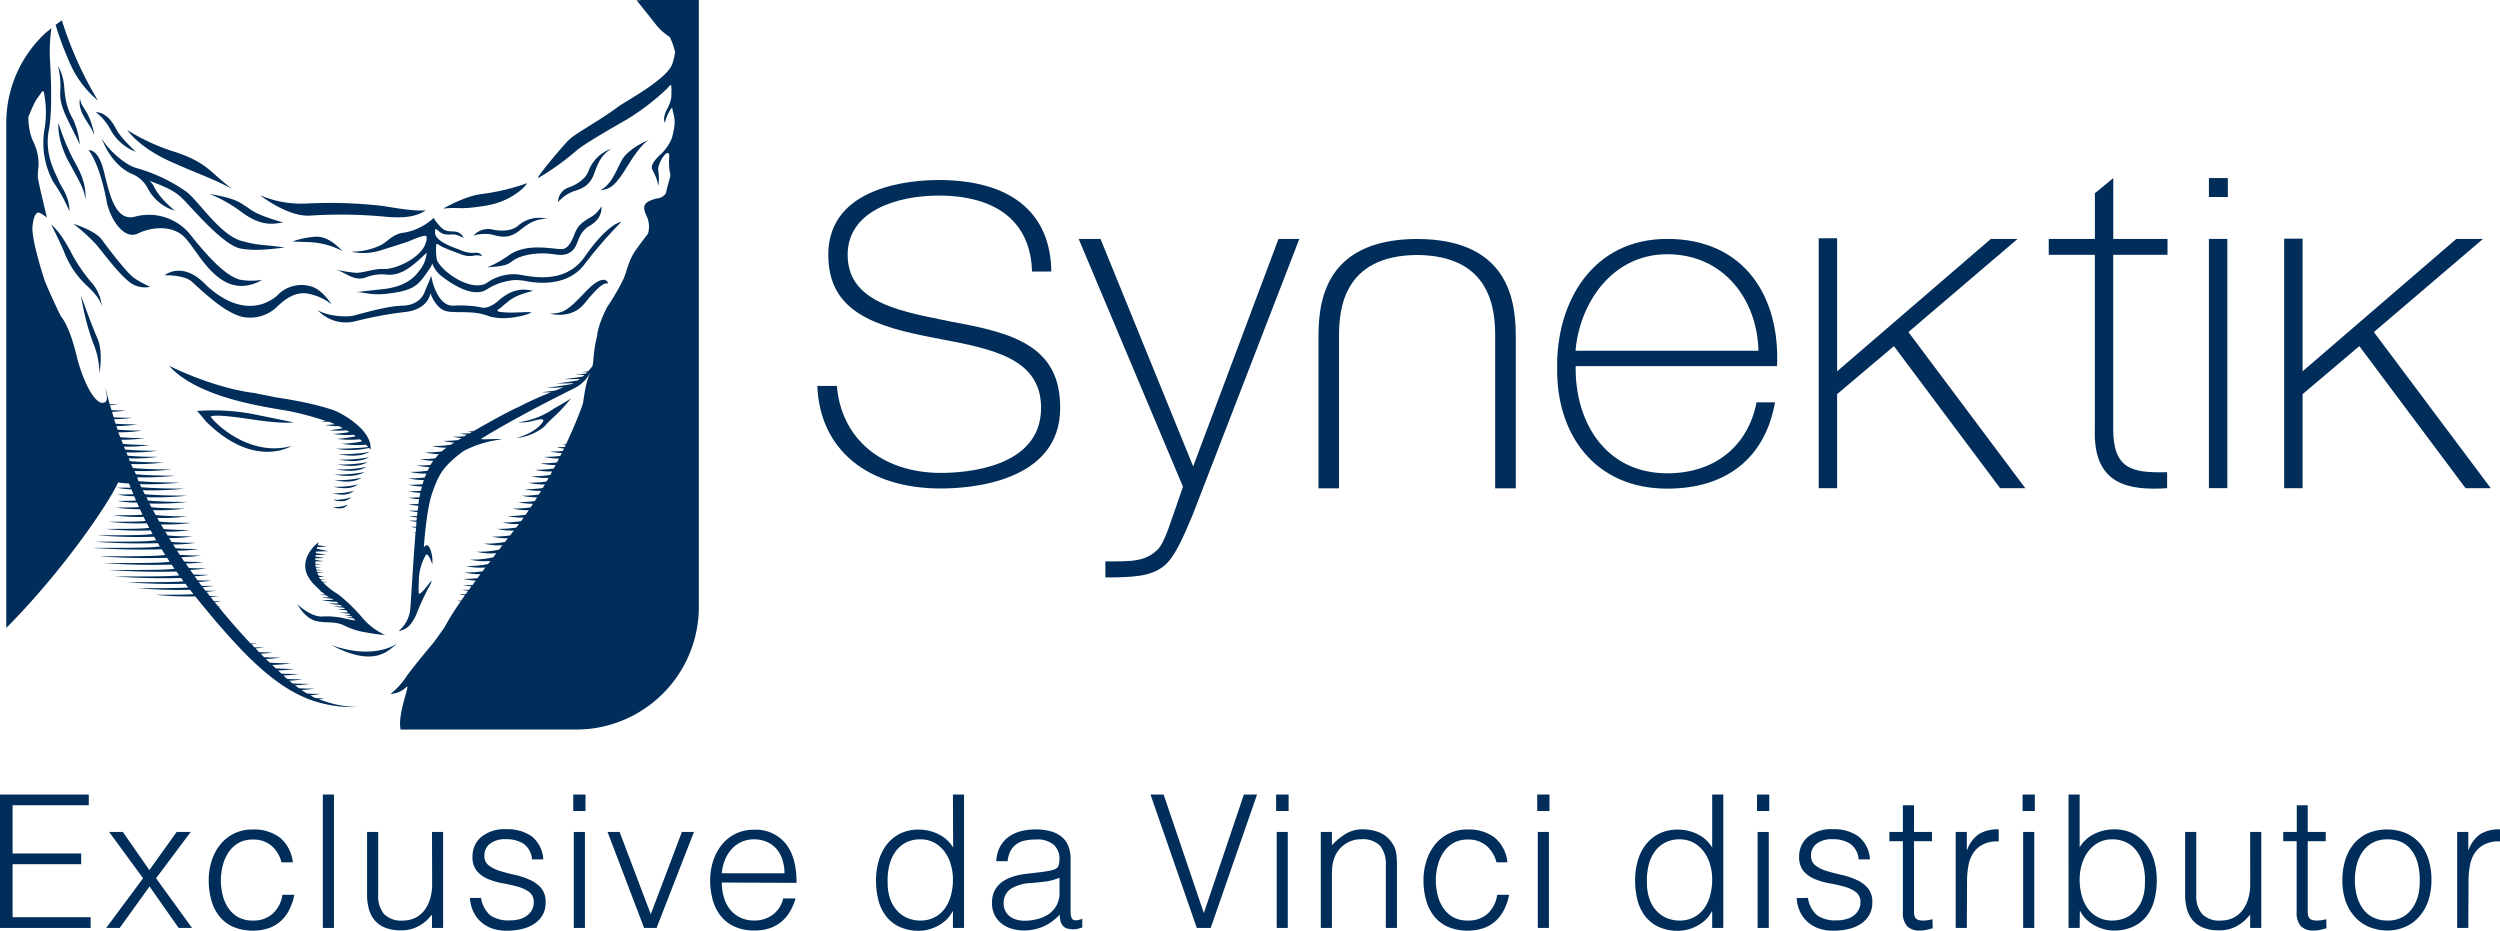 <svg xmlns="http://www.w3.org/2000/svg" viewBox="0 0 510.24 189.92"><defs><style>.cls-1{fill:#002d59;}</style></defs><g id="Vrstva_2" data-name="Vrstva 2"><g id="Warstwa_1" data-name="Warstwa 1"><path class="cls-1" d="M130.65,0l.1.05h-.84c1.52,1.86,3.52,4.4,4.2,5.27a12.88,12.88,0,0,0,2.59,2.24,13.45,13.45,0,0,1,1.08,3.06,11.13,11.13,0,0,1-.55,2.37c-1,3.14-9.42,7.59-11,8.75-4.52,3.35-8.79,5.41-10.32,7-2.05,2.18-6.93,8.1-6,7.56a53.88,53.88,0,0,0,7.72-5.54c1.62-1.44,8.33-5.24,10.33-6.4a48.82,48.82,0,0,0,8.21-6.29c.5-.6.75-.93.84-.54a19.25,19.25,0,0,1,0,2.2c0,.06,0,.12,0,.19a7.72,7.72,0,0,1-.87,2.36c-.37.71-.88,2-.43,2.77a8,8,0,0,1,1.05-2.56s.39-.75.48-.32a6.42,6.42,0,0,0,.12.69c.35,1.38.61,2.14-.22,5.29a9.19,9.19,0,0,1-2.53,3.56c-2.37,2.33-1.46,2.74-1.08,3.69a8.9,8.9,0,0,1,.83,2.54,9.45,9.45,0,0,0,0-3c-.29-1.69,2.16-5.09,2.24-3.12a13.89,13.89,0,0,0,.22,4c0-.08,0-.35.06-.73a5.28,5.28,0,0,1-.06.73c-.11.69-.41,1.41-.58,2.31v-.15c-.14.56-.13.73-.38,1.54a2.44,2.44,0,0,1-1.92,1c-2.08.62-3.07,1.16-2.07,3.36a5.18,5.18,0,0,1,.39,3.8c-.94,1.22-2.07,2.72-2.72,3.69-1.24,1.87-1.52,3.68-2.23,5.43a43.9,43.9,0,0,1-3.28,5.69,20.44,20.44,0,0,0-2.24,6.11s0-.13.18-.45c-.17.62-.32,1.25-.45,2-.57,3.16-.27,3.58-.7,4.82a.67.67,0,0,0,0-.12s-.32.4-.81.94c-.46.06-.91.12-1.42.17.43,0,.84,0,1.25,0l-.29.29c-.68.1-1.42.19-2.24.29.69,0,1.32,0,1.95,0l-.36.33c-1.06.17-2.3.35-3.81.52,1.17,0,2.24,0,3.26-.07l-.45.33c-1.18.2-2.61.42-4.41.62,1.28,0,2.44,0,3.55-.09-.14.06-.28.15-.42.21h0c-1.28.24-2.9.49-5,.73a33.88,33.88,0,0,0,3.4-.08l-1.63.65c-.86.13-1.83.25-2.93.38.7,0,1.36,0,2,0a66.83,66.83,0,0,0-6.64,3c-1.33.56-5.45,2.75-9.2,4.94l-1.21,0,.88.16-.45.27c-.57,0-1.22.06-2,.06a13.1,13.1,0,0,0,1.44.24l-.51.3c-.66.06-1.43.09-2.35.09a15.41,15.41,0,0,0,1.75.28l-.67.41a25.41,25.41,0,0,1-3.11.16,13.84,13.84,0,0,0,2.32.34l-.67.44a23.45,23.45,0,0,1-3.91.27,14,14,0,0,0,3,.35,12.51,12.51,0,0,0-1,.76,25,25,0,0,1-3.43.19,13.42,13.42,0,0,0,2.87.35l-.75.87a27.52,27.52,0,0,1-3.12.16,13.29,13.29,0,0,0,2.73.34c-.19.26-.39.54-.58.85A28.58,28.58,0,0,1,85,95a14.9,14.9,0,0,0,2.67.34c-.14.23-.26.48-.39.74a24.55,24.55,0,0,1-3.63.23,13.29,13.29,0,0,0,3.36.35c-.1.25-.21.51-.31.79a27.69,27.69,0,0,1-3.33.18,14,14,0,0,0,3.14.35c-.09.27-.18.55-.26.84-.76.07-1.69.13-2.88.13a13.47,13.47,0,0,0,2.74.34c-.07.28-.14.58-.21.87-.7.07-1.52.11-2.53.11a13.89,13.89,0,0,0,2.43.32c-.07.29-.13.6-.19.91-.63,0-1.36.08-2.24.08a12.8,12.8,0,0,0,2.17.3c-.06.3-.1.63-.16,1-.58,0-1.24,0-2,.06a16.92,16.92,0,0,0,2,.29c0,.31-.09.64-.14,1-.53,0-1.13,0-1.82,0a13.76,13.76,0,0,0,1.78.27c0,.28-.07.55-.1.85l-1.68,0c.58.13,1.13.2,1.65.27q0,.3-.06.63c-.48,0-1,0-1.59,0,.54.12,1.06.2,1.56.26a1.36,1.36,0,0,0,0,.2c0,.26,0,.52-.07.79l-1.19,0c.41.09.79.16,1.17.21,0,.33,0,.66-.08,1h-.6l.59.11c-.53,6.59-.94,14.37-1.08,15.61a6.63,6.63,0,0,1-2.35,4.35,3.78,3.78,0,0,0,2.59-1.6,12.06,12.06,0,0,0,.93-1.58,55.39,55.39,0,0,1,2.47-5.45c.85-1.42.68-1.68.68-1.68s-2.63,3.72-2.6,2.43v-.4c0-.55,0-1.21.05-2a10.38,10.38,0,0,1,1.43-5.23c.44-.57,1.17,1.48,1.31,1.87a6.54,6.54,0,0,0-.56-3.37c-.43-.77-.92-.5-1.17,0,0,0,.48-7.66,1.73-11.21s2.11-4.93,4.48-7c.48-.43.92-.77,1.89-1.5a21.5,21.5,0,0,1,7.91-2.38c-1.46-.22-4.81.17-4.24-.16l0,0c7-4.35,17.09-9.37,18.85-10.23a7.22,7.22,0,0,0,3.27-3.12l0,.09c-.91,1.89-1.22,5.1-1.45,6.26-1.07,2.91-2.23,5.63-3.41,8.13h-.83l.76.15-.22.45c-.49,0-1,0-1.63.05.52.11,1,.19,1.49.25l-.24.49c-.72.07-1.57.11-2.62.11a13.73,13.73,0,0,0,2.41.31c-.09.2-.19.4-.29.59a25.61,25.61,0,0,1-3.36.19,13,13,0,0,0,3.08.35l-.39.78a26.36,26.36,0,0,1-3.41.19,13.36,13.36,0,0,0,3.12.35c-.12.24-.25.47-.37.7a23.35,23.35,0,0,1-3.89.27,13.52,13.52,0,0,0,3.56.34l-.38.71a23.73,23.73,0,0,1-3.93.27,13.29,13.29,0,0,0,3.58.34l-.42.73a23.69,23.69,0,0,1-3.74.25,13.14,13.14,0,0,0,3.4.35l-.44.73a23.21,23.21,0,0,1-3.67.24,13,13,0,0,0,3.33.34c-.16.26-.31.52-.47.76a23.68,23.68,0,0,1-3.53.22,13.88,13.88,0,0,0,3.19.34c-.16.26-.33.54-.49.78a27.76,27.76,0,0,1-3.4.2,13.81,13.81,0,0,0,3.05.34l-.48.74a25,25,0,0,1-3.68.23,13.23,13.23,0,0,0,3.29.34c-.22.33-.44.65-.64.93a23.3,23.3,0,0,1-3.7.25,13.22,13.22,0,0,0,3.3.33l-.52.73a24.18,24.18,0,0,1-3.81.26,13.33,13.33,0,0,0,3.37.33c-.29.4-.47.62-.47.62l-.07.09a23.73,23.73,0,0,1-3.93.27,12.6,12.6,0,0,0,3.44.34l-.77,1a25.21,25.21,0,0,1-3.73.24,13.47,13.47,0,0,0,3.27.34l-.58.75a21.89,21.89,0,0,1-4.3.34,12.82,12.82,0,0,0,3.78.33l-.69.89a19.32,19.32,0,0,1-4.66.43,12.66,12.66,0,0,0,4.1.3l-.63.84a18.82,18.82,0,0,1-4.77.46,13,13,0,0,0,4.2.29l-.47.62a19.87,19.87,0,0,1-4.57.41,13.18,13.18,0,0,0,4,.3l-.57.78a25,25,0,0,1-3.71.24,14,14,0,0,0,3.27.35l-.61.82a25.3,25.3,0,0,1-2.91.14,13.88,13.88,0,0,0,2.57.34l-.67.93c-.56,0-1.18,0-1.9,0a12.18,12.18,0,0,0,1.67.26l-.49.69c-.43,0-.9,0-1.42,0a12.55,12.55,0,0,0,1.25.21l-.49.7c-.41,0-.84,0-1.32,0a10.4,10.4,0,0,0,1.15.21l-.75,1.1h-.88c.28.07.52.1.78.14A58,58,0,0,0,90.74,128c-.69,1-1.43,2-2.13,3l0,0S84.4,136,83,138a15,15,0,0,1-3.3,3.62A4.88,4.88,0,0,0,83,140.16c.75-.48-1.94,5.63-1.23,8.74h35.86a25.05,25.05,0,0,0,25-25V0Zm-11.9,82.85c0-.1,0-.18.07-.27,0,.06,0,.14,0,.17A.65.65,0,0,1,118.75,82.85Z"/><path class="cls-1" d="M65.66,125.83c-2.45,0-4.95-2.5-4.95-2.5s1.58,3.09,4.11,3.48c2,.4,3.53-.09,5.55.91a14.86,14.86,0,0,0,4.64,1.4,26.39,26.39,0,0,0,3.6.47A13,13,0,0,1,74,126.13a34.3,34.3,0,0,0-4.94-4.8,15.81,15.81,0,0,1-3.15-2.47l.91,0-1.07-.16-.27-.35,1,0-1.15-.16-.25-.42,1.17,0L65,117.46c-.08-.17-.16-.34-.23-.53l1.29,0-1.38-.2c0-.11-.06-.21-.09-.32l1.14,0-1.21-.18c0-.13,0-.26-.08-.4l1.16,0-1.19-.18-.06-.42,1.25,0-1.25-.18c0-.15,0-.31,0-.46l1.72-.06-1.72-.25c0-.11,0-.23,0-.33l1.92-.08-1.88-.27c0-.1,0-.19,0-.29l2.24-.08-2.16-.32c0-.11,0-.23.08-.34l2.46-.08L64.65,112c0-.11.08-.23.11-.35l2-.07-1.93-.32c.07-.2.12-.4.2-.62,0,0-5.42,4-1,8.57.63.66,1.14,1.14,1.58,1.52H65.1l.63.1.62.5h-1c.43.08.83.14,1.22.18.22.16.42.29.61.41l-1.52,0c.71.13,1.36.2,2,.26l.42.25c-.7,0-1.49.06-2.41.06a18.33,18.33,0,0,0,3,.33c.14.1.29.22.44.35-.62,0-1.31,0-2.1,0a19.92,19.92,0,0,0,2.5.3c.1.08.21.19.32.29-.53,0-1.11,0-1.76,0a18.57,18.57,0,0,0,2.08.27c.08.08.18.17.26.26-.47,0-1,0-1.55,0a14.26,14.26,0,0,0,1.84.26L71,125c-.48,0-1,0-1.58,0a16.74,16.74,0,0,0,1.85.26l.26.28-1.22,0a14,14,0,0,0,1.46.25l.17.19-1.2,0a11.53,11.53,0,0,0,1.43.24c.13.15.25.27.38.43-.5-.09-1.15-.18-2-.38A16.2,16.2,0,0,0,65.66,125.83Z"/><path class="cls-1" d="M67.61,131.66c8.9,4.68,11.59,1.12,13.45-.29C80.07,132,75.63,134.51,67.61,131.66Z"/><path class="cls-1" d="M51.42,85.6c6.62,1,8.5.59,8.5.59l-8.53-1.73a44.81,44.81,0,0,0-11.23-.58l.08.05c.29.21,1.14,1.32,1.85,2.14C52,95.86,59.56,91,59.56,91,50.69,93.52,43.23,85.74,43,85,43.63,84.79,44.79,84.61,51.42,85.6Z"/><path class="cls-1" d="M105.38,89.4A10.75,10.75,0,0,0,111.17,87a14.35,14.35,0,0,1,1.67-1.72,31.7,31.7,0,0,0,3.72-4c-.47.4-3.44,2.07-3.44,2.07a16.81,16.81,0,0,1-7.42,2.85,10,10,0,0,0,2.87-.24,14,14,0,0,1,1.8-.39c.45,0,.61.16.5.39C109.42,88.41,105.38,89.4,105.38,89.4Z"/><path class="cls-1" d="M37.74,48.49c2.49,2.62,5.82,9.9,11.59,9.87a8,8,0,0,0,4.14-1.25,13.25,13.25,0,0,1-4.36,0c-3.66-.79-8.46-7-10.62-9.65a10.9,10.9,0,0,0-10.93-3.25c-4.31,1.16-5.36-5.47-6.47-9.64-1.17-4.36-3-3.9-3-3.9s2.2,2.47,3.7,10.51c.59,3.18,3.36,7.91,6.36,6.48C30.89,46.3,35.25,45.87,37.74,48.49Z"/><path class="cls-1" d="M39.11,57.45c2.18,1.93,7.58,7.33,11.5,7.36a7.85,7.85,0,0,0,6.09-2.35c1.28-1.2,3.65-3.25,6.65-2.42a11.26,11.26,0,0,1,4.31,2.05s-1.89-3-4.12-3.61a6.74,6.74,0,0,0-7,1.88c-3.43,2.89-8.65,3.25-14.47-2.17-4.82-5.11-8.48-2-8.48-2S37.53,56.05,39.11,57.45Z"/><path class="cls-1" d="M27.2,58.07a5.11,5.11,0,0,0,3.47.47,20.93,20.93,0,0,1-3.18-1.72c-1.64-1.08-5.76-6.62-6.78-8S16.5,46.14,15,45.7a38,38,0,0,1,4.8,4.38C21.37,52,25,56.93,27.2,58.07Z"/><path class="cls-1" d="M49.08,50.72c3.57.66,7.32-.08,9.05-.17-3.91-.68-4.85-.3-8.54-1.3-4.49-1-8.93-8.1-11.51-10.09A33.33,33.33,0,0,0,28,34.34c-2.41-.57-6.07-3.89-7.24-6.13,0,0,1.74,5.48,6.4,7.39l.16.07a6.28,6.28,0,0,1,2.83,2.76A9.15,9.15,0,0,0,35.7,43c-3.54-2.9-4.31-5-4.31-5a4.19,4.19,0,0,0-.89-1.1c2.85,1.08,4.94,1.9,6.53,3.42C39.19,42.41,45.5,50.05,49.08,50.72Z"/><path class="cls-1" d="M19.88,69.05c-1.25-2.83-3.34-8.72-3.34-8.72A51,51,0,0,0,19,70a15.85,15.85,0,0,1,1.28,6.19S21.13,71.87,19.88,69.05Z"/><path class="cls-1" d="M69.91,51.24c-1.49-1.5-3.2-2.94-5.35-2.94a17.53,17.53,0,0,0-4.92,1s.38,0,3.8.13A16.37,16.37,0,0,1,69.91,51.24Z"/><path class="cls-1" d="M49.16,43.17c4.26,3.24,6.81,2.49,8.64,2.24C51.71,43.65,51.35,42.84,50,42s-2-1.5-7.17-2.41A30.3,30.3,0,0,1,49.16,43.17Z"/><path class="cls-1" d="M20,20.53A75.31,75.31,0,0,1,12.63,4.16c-.44.29-.86.61-1.28.92a66.68,66.68,0,0,0,2.9,7.77A20.6,20.6,0,0,0,20,20.53Z"/><path class="cls-1" d="M99,42c5.55-.87,8.36-4.1,8.6-4.62a44.28,44.28,0,0,1-9.16,2.2c-3.49.37-8,3-8,3C94,42.18,93.41,42.9,99,42Z"/><path class="cls-1" d="M17.47,40.81c.08-3.07-.72-5.1-2.36-8a44.84,44.84,0,0,1-3.19-7.73s-.38,3.41,2.17,8.05S17.15,38.67,17.47,40.81Z"/><path class="cls-1" d="M63.28,44a97.36,97.36,0,0,1,15.46.24c5.23.48,7-.6,8.2-1.31-2,.2-5.33-.32-8.9-.91a96.25,96.25,0,0,0-15.57-.48,21.35,21.35,0,0,1-9.41-1.7S58.76,44.32,63.28,44Z"/><path class="cls-1" d="M35.12,33.12c6.81,3,8.13,3.25,12.21,5.4-4.48-3.33-4.9-5.27-11.55-7.49A41.75,41.75,0,0,1,26,26.56S28.31,30.13,35.12,33.12Z"/><path class="cls-1" d="M13.3,19.58c-.3-1.79,0-3.51-1.47-6.12a16.55,16.55,0,0,1,.48,5c-.2,2.46.74,4.44,2,7s1.94,3.82,2,4.18a16.5,16.5,0,0,0-1.38-5.25A12.71,12.71,0,0,1,13.3,19.58Z"/><path class="cls-1" d="M19.05,27.15c.53,1.31-.35-2.61-1.38-4.24s-1.1-1.61-1.34-2.74c0,0-.5,1.49.88,3.79S18.52,25.83,19.05,27.15Z"/><path class="cls-1" d="M22.49,26.35A10.05,10.05,0,0,0,27.73,31c-3.22-3.08-3.66-4-4.27-5.12s-1.89-2.92-3.91-3A10.77,10.77,0,0,1,22.49,26.35Z"/><path class="cls-1" d="M119.35,59.7c-3.57,3.82-4.46,4.23-7.12,4.32,0,0,4.4,1.25,7.06-2.08s4-4.36,4.82-4.07C124,57.23,122.93,55.88,119.35,59.7Z"/><path class="cls-1" d="M105.65,46.14s-1.49,1.45-5.1.71a4,4,0,0,0-3.9,1.22,8.35,8.35,0,0,1,3.69-.21c1.58.42,3.41,1,5.6-.74s3.45-2.45,5.74-2.45A6.51,6.51,0,0,0,105.65,46.14Z"/><path class="cls-1" d="M120.1,34.92s-.49,2-3.95,3.32a3.13,3.13,0,0,0-2.25,3,8.18,8.18,0,0,1,3-2.14c1.56-.5,3.41-1,4.35-3.62s1.6-3.92,3.54-5.13A7.71,7.71,0,0,0,120.1,34.92Z"/><path class="cls-1" d="M77.53,50.12a13.74,13.74,0,0,1-5.9,1.24A11.68,11.68,0,0,0,78,51c1.24-.38,4.28-1.36,5.08-1.62s4-1.85,4-1c.12,3.82-6.26,6.65-8.73,6.52-1.9-.1-3.75.69-5.6.79A28,28,0,0,1,68.52,55c2,.59,3.63,2.42,6,1.67a9.15,9.15,0,0,1,4.16-.65c3.28.48,5.81-2,8.41-4.45a6.72,6.72,0,0,1-1.69,3.89C84.32,57,82.16,58.56,78.26,59c-3.72.4-5.64.64-5.64.64,1.5-.08,2.8.6,5.71.37,6.35-.62,7-1.79,9.16-4.89a5.87,5.87,0,0,0,.77-1.38.69.69,0,0,0,0,.13A5.61,5.61,0,0,0,90,56.26c1.24,1,6.16,4.7,9.22,2.89a12.3,12.3,0,0,1,6-2,13.82,13.82,0,0,1,2.06.2c.09,0,7.94,2,12-3.38a89.34,89.34,0,0,1,7.54-8.69s-2.66.19-7.49,7.13c-4.42,6.35-12.45,3.57-14,3.57a9.4,9.4,0,0,0-6,1.78c-2.72,1.71-8.2-1.44-10-4.35a2.42,2.42,0,0,1-.22-.71,12.36,12.36,0,0,1-.1-2.37h0a2.48,2.48,0,0,0,0-.27s0,0,0,0c.08-.59.62,0,1.25.31s2.21.94,4,1.58a4.4,4.4,0,0,0,2.36.24,3.82,3.82,0,0,1,1.79.08c-.12-.25-.49-.84-1.74-.66a6.26,6.26,0,0,1-2.88-.65c-.82-.31-5-1.65-5-3.45,0-.75,0-1,.67-.43,1.18,1.16,2.37.67,3.41.79a7.46,7.46,0,0,1,1.78.7A2.22,2.22,0,0,0,93.1,47.3c-1-.16-1.87.09-2.83-.66a8.91,8.91,0,0,1-1.76-2.16h0l0,0a11.89,11.89,0,0,1-6,3C80.14,47.67,79,49.49,77.53,50.12Z"/><path class="cls-1" d="M128.25,33.61c2.6-4.29,4.08-5,4.25-5.09-.19.07-4.37,1.76-5.68,4.32s-2.11,4.85-4.31,6C124.52,38.57,125.47,38.18,128.25,33.61Z"/><path class="cls-1" d="M18.72,57.71a33.31,33.31,0,0,1-4.36-6.48c-2-3.74-3.42-5-3.92-5.42,0,0,1.8,3.54,2.67,5.66a18.31,18.31,0,0,0,4.8,7c2.86,2.74,2.67,3.71,2.86,4A8.44,8.44,0,0,0,18.72,57.71Z"/><path class="cls-1" d="M104,52a22.57,22.57,0,0,1-4.49,2.55c4.3-.25,4.23-.76,5.48-1.54s4.25-1.72,8.39-1.07c3.91.61,4.28-2.28,4.8-3.32A5.24,5.24,0,0,1,120,46.29c2.14-1.13,2.88-2.65,2.74-4.16-1.32,2.06-2.1,2-3.59,3.1a5.1,5.1,0,0,0-1.93,2.69c-.08.18-.16.35-.23.53-.51,1.1-1.17,2.34-2.24,2.38C112.94,50.92,107.72,49.49,104,52Z"/><path class="cls-1" d="M101.8,63.1h0c.38-.25.69-.57,1.21-1,1.18-.86,1.61-1.68,5.79-2.74-2.11-.5-4.33-.42-7.06,2-1.92,1.69-3.22,1.44-3.22,1.44h-.09A9.93,9.93,0,0,0,97,62.53a25.5,25.5,0,0,0-4.52-.15c-3.41.12-4.49-6-4.47-6.13-.35,1.11-.83,2-1.33,3.32s-1.8,2.74-4.55,2.82-6.1,1-9.88,2c-1.44.39-5.56.17-7.47-1.16a7.83,7.83,0,0,0,7.69,2.35,76.5,76.5,0,0,1,10.29-1.91c2.79-.32,4.73-1.78,5.09-3.85.2.7,1.26,3.13,3.14,3.66s5.37-.21,8.47.94c3.68,1.36,9-.38,9-.69-1.87-.12-3.8.25-6.29-.06C101,63.55,101.8,63.1,101.8,63.1Z"/><path class="cls-1" d="M65.44,86a14.9,14.9,0,0,0,1.68.08c.44.17.85.34,1.21.5-.58.07-1.24.13-2,.17a18.41,18.41,0,0,0,2.86.23l.78.4c-.74.16-1.64.31-2.76.44a19.11,19.11,0,0,0,3.55,0c.2.11.39.23.57.35a23.61,23.61,0,0,1-3.42.39,19.94,19.94,0,0,0,4.3.18l.41.29a24.31,24.31,0,0,1-3.88.54,20.63,20.63,0,0,0,4.7.09c.17.14.34.27.49.41a21.49,21.49,0,0,1-4.25.49,19.2,19.2,0,0,0,5,.2q.28.27.48.48a54.64,54.64,0,0,1-6.59.33,16.5,16.5,0,0,0,6.77-.15l.3.35C76,87.39,68.78,84,68.78,84s-3.35-1.54-12.58-2.92c-2.33-.48-4.42-.89-4.42-.89s-7.08-.62-17.28-5.53c6.44,7.12,21.75,8.6,25.27,9.4a60.23,60.23,0,0,1,6.74,1.87Z"/><path class="cls-1" d="M68.58,95.8c2.13.38,4.47.54,6.2-.49A29,29,0,0,1,68.58,95.8Z"/><path class="cls-1" d="M68.83,94.8c2.13.38,4.47.54,6.2-.49A29,29,0,0,1,68.83,94.8Z"/><path class="cls-1" d="M69.12,93.8c2.12.38,4.46.54,6.2-.49A29.12,29.12,0,0,1,69.12,93.8Z"/><path class="cls-1" d="M74.8,92.34a36.67,36.67,0,0,1-5.8.37c2.21.38,4.64.53,6.44-.5Z"/><path class="cls-1" d="M68.18,96.84c2.13.38,4.47.54,6.21-.49A29.87,29.87,0,0,1,68.18,96.84Z"/><path class="cls-1" d="M68.18,98c1.93.38,4,.54,5.6-.49A23.74,23.74,0,0,1,68.18,98Z"/><path class="cls-1" d="M68.07,99.35c1.72.38,3.6.54,5-.48A19.19,19.19,0,0,1,68.07,99.35Z"/><path class="cls-1" d="M67.88,100.67c1.49.38,3.12.54,4.33-.49A14.44,14.44,0,0,1,67.88,100.67Z"/><path class="cls-1" d="M67.88,102c1.3.38,2.73.54,3.78-.49A10.78,10.78,0,0,1,67.88,102Z"/><path class="cls-1" d="M71,103a7.54,7.54,0,0,1-3.1.49C69,103.87,70.12,104,71,103Z"/><path class="cls-1" d="M66.23,142.53c-.65,0-1.22,0-1.72-.06s-.78-.37-1.15-.57a15.36,15.36,0,0,0,2-.28c-1.06,0-1.94,0-2.69-.09q-.59-.34-1.11-.69a25.61,25.61,0,0,0,2.58-.3c-1.23,0-2.25,0-3.14-.08-.27-.2-.54-.39-.79-.59a30.68,30.68,0,0,0,3.11-.3c-1.43,0-2.61,0-3.62-.09l-.66-.56c.87,0,1.78-.14,2.75-.28-1.22,0-2.26,0-3.16-.07l-.43-.38c-.12-.1-.23-.22-.35-.33a28.69,28.69,0,0,0,3.14-.31c-1.41,0-2.57,0-3.56-.08l-.67-.63a31.6,31.6,0,0,0,3.43-.31c-1.55,0-2.82-.05-3.89-.12l-.75-.7a31.41,31.41,0,0,0,3.89-.33c-1.81,0-3.24-.06-4.39-.14l-.78-.73a30.19,30.19,0,0,0,3.09-.31c-1.36,0-2.5,0-3.47-.08-.24-.23-.45-.46-.68-.69.81-.05,1.65-.14,2.55-.27-1.09,0-2,0-2.87-.06-.25-.25-.49-.5-.73-.76.57-.05,1.17-.12,1.79-.21l-2,0c-.2-.21-.41-.41-.6-.62l1.19-.18-1.39,0q-3.51-3.72-6.61-7.57l.65-.08h-.73l-.64-.78c.45,0,.89-.09,1.37-.17H43.66l-.68-.9c.55,0,1.1-.11,1.69-.19-.67,0-1.28,0-1.86,0l-.65-.85c.65-.06,1.32-.13,2-.23-.82,0-1.55,0-2.23,0l-.56-.73c.73-.06,1.48-.13,2.29-.26-.94,0-1.77,0-2.51,0-.2-.27-.41-.53-.61-.81.82,0,1.68-.14,2.59-.27-1.07,0-2,0-2.82-.06-.2-.27-.38-.54-.58-.82a26.51,26.51,0,0,0,2.91-.29c-1.21,0-2.26,0-3.16-.07l-.66-.94a28.66,28.66,0,0,0,3.28-.31c-1.39,0-2.56,0-3.56-.09-.2-.29-.42-.59-.62-.89a29.26,29.26,0,0,0,3.66-.32c-1.58,0-2.88,0-4-.11-.2-.29-.38-.59-.57-.88a29.88,29.88,0,0,0,4-.33c-1.77,0-3.18-.06-4.33-.14l-.54-.85a28.55,28.55,0,0,0,4.42-.34c-2,0-3.55-.07-4.75-.17-.17-.25-.34-.5-.49-.75a31,31,0,0,0,4.6-.34c-2.1,0-3.7-.08-4.93-.18l-.47-.79a30.5,30.5,0,0,0,4.76-.34c-2.19,0-3.83-.08-5.08-.2-.16-.25-.31-.51-.46-.77a29.13,29.13,0,0,0,5-.33c-2.33,0-4.06-.09-5.34-.22-.18-.31-.38-.62-.56-.93a38.1,38.1,0,0,0,6.21-.32c-3,0-5.06-.12-6.54-.26l-.4-.74a35.8,35.8,0,0,0,6.1-.32,63.56,63.56,0,0,1-6.43-.27c-.19-.33-.37-.66-.55-1a40.53,40.53,0,0,0,6.58-.33c-3.14,0-5.35-.12-6.91-.26-.13-.26-.28-.52-.41-.77a52.66,52.66,0,0,0,7.72-.31c-3.69,0-6.25-.13-8-.29-.11-.23-.22-.45-.34-.68a60.35,60.35,0,0,0,8.37-.32c-4,0-6.76-.12-8.68-.28l-.42-.83a63.73,63.73,0,0,0,8.6-.32c-4.11,0-6.95-.13-8.9-.29-.11-.21-.21-.42-.31-.63a58.36,58.36,0,0,0,8.12-.32c-3.87,0-6.55-.13-8.41-.29L28,97.41a56.14,56.14,0,0,0,7.75-.32c-3.68,0-6.24-.13-8-.29-.11-.22-.22-.45-.32-.67A54.13,54.13,0,0,0,35,95.81c-3.6,0-6.12-.13-7.88-.29-.13-.27-.25-.54-.37-.82a40.33,40.33,0,0,0,6.66-.32c-3.15,0-5.36-.12-6.91-.27-.08-.19-.15-.37-.24-.56a34.36,34.36,0,0,0,6-.32A60.45,60.45,0,0,1,26.06,93l-.28-.66A39.89,39.89,0,0,0,32.13,92c-3,0-5.06-.11-6.59-.25-.08-.21-.16-.39-.24-.6a28.73,28.73,0,0,0,5.3-.33c-2.45,0-4.22-.1-5.51-.23-.11-.29-.22-.56-.32-.84a30.5,30.5,0,0,0,4.76-.33c-2.13,0-3.72-.08-5-.19-.12-.33-.27-.68-.38-1A28.81,28.81,0,0,0,29,87.88c-2.14,0-3.75-.08-5-.19-.09-.25-.17-.49-.25-.73a29.33,29.33,0,0,0,4.29-.34c-1.85,0-3.29-.06-4.45-.14-.1-.31-.22-.61-.31-.91A29.15,29.15,0,0,0,27,85.26c-1.52,0-2.76,0-3.8-.1-.12-.38-.22-.73-.34-1.1a28.73,28.73,0,0,0,2.9-.29c-1.14,0-2.13,0-3-.07-.11-.35-.21-.7-.31-1,.54,0,1.07-.1,1.65-.19l-1.71,0c-.33-1.19-.63-2.34-.87-3.41,0,0,.08.62.27,1.72a.09.09,0,0,0,0,0c.27,1.74-1.2,1.46-1.51,1.23-2.62-1.64-4.47-8.71-4.47-8.71-1-4.27-2.09-7.19-3.44-8.88-.86-1.78-2.16-4.53-3.21-7.08a.1.1,0,0,0,0,0c-.06-.17-2.92-8.78-2.5-11.39.25-2.37,1-2.58,1-2.58.5-.16,1.2.52,1.95,1l-.06-.11s0,0,0,0c-1-4.25-1.71-7.11-1.84-8.21,0-.86.09-1.63.15-2.15C8,30.6,6.64,28.9,6.36,27.81a13.06,13.06,0,0,1-.57-3.9,30.06,30.06,0,0,1,1.5-3.38c.42-.62.93-1.3,1.25-1.78.14-.14.36-.3.46.3a20.69,20.69,0,0,1,.08,7.34,16.67,16.67,0,0,0,1.81,10.77,32.41,32.41,0,0,1,3.3,6c-.09-3.33-1.6-4.74-2.32-6.47S9,31.33,10,26.39c.74-3.74.34-11.91.25-13.29a35.47,35.47,0,0,1,.24-7.38c-.28.24-.54.49-.81.73V6.38A25,25,0,0,0,1.28,25V127.1l0,0v1.06c11.72-11.8,21-25.6,22.83-29.71a11.83,11.83,0,0,0,2.22.22l.33.86c-.56,0-1.38,0-2.73,0a14,14,0,0,0,2.88.34l.42,1c-.64,0-1.6.06-3.3.06a17,17,0,0,0,3.46.35c.12.29.25.58.38.87-.68.06-1.73.08-3.75.08a19.4,19.4,0,0,0,3.93.34l.42.92c-.82.07-2.1.09-4.74.09a28.32,28.32,0,0,0,4.93.34c.18.37.35.74.53,1.12-.95.1-2.41.12-6.06.12a39.28,39.28,0,0,0,6.29.34c.13.27.26.55.4.82-1.12.13-2.66.17-7.46.17a52.48,52.48,0,0,0,7.71.31l.48.92c-1.35.19-2.8.23-9,.23a67.27,67.27,0,0,0,9.29.3c.14.25.26.49.4.73-1.78.23-3.2.27-11.24.27a99.42,99.42,0,0,0,11.56.3c.13.24.27.47.41.71-2.07.26-3.42.3-12.63.3a125.48,125.48,0,0,0,13,.3c.13.22.26.44.4.66-2.25.26-3.76.3-13.78.3,5.34.36,9.9.41,14.14.3.24.38.48.77.73,1.15-2.15.23-3.86.27-13.57.27,5.25.36,9.75.42,13.94.31.18.27.35.54.54.81-2.12.23-3.89.27-13.53.27,5.24.36,9.74.41,13.92.31l.58.85c-2,.21-4,.25-13.33.25,5.16.35,9.6.41,13.73.31l.56.79c-2,.18-4.09.22-13.13.22,5.08.35,9.45.41,13.52.31.16.23.33.45.5.67-1.71.16-3.85.19-11.47.19a117.89,117.89,0,0,0,11.85.32c.19.25.38.49.57.75-1.55.12-3.76.15-10.29.15a100.72,100.72,0,0,0,10.67.33l.69.88s0,0,0,0c-1.23.1-3.12.12-7.76.13a65.37,65.37,0,0,0,8.13.33c3.38,4.19,6.38,7.7,9.15,10.58a1.25,1.25,0,0,0,.09.12h0c5.18,5.38,9.56,8.64,14.13,10.35a.27.27,0,0,0,.12.05,25.26,25.26,0,0,0,9.55,1.47,21.78,21.78,0,0,1-7.8-1.6C65.49,142.69,65.85,142.62,66.23,142.53ZM12.65,65.11Z"/><path class="cls-1" d="M194.33,65.69l-2-.41C182.85,63.35,173,61.35,173,52c0-8.92,10-12.08,18.57-12.08,12,0,18.79,5.5,19.06,15.5h3.94c-.15-12.05-8.31-18.68-23-18.68-5.29,0-22.52,1.11-22.52,15.26,0,11.8,9.72,14.65,21.48,16.93l1.66.32c10.43,2,20.29,3.94,20.29,14,0,12.32-15.63,13.27-20.42,13.27-12.08,0-20.38-7-21.25-17.75h-4c.51,12.93,10.14,20.93,25.21,20.93,5.72,0,24.36-1.18,24.36-16.45C216.43,70.67,206.85,67.94,194.33,65.69Z"/><path class="cls-1" d="M243.52,95.19,224.61,48.76h-4.46l21.29,50.58c-2.38,6.73-3.64,11.3-5.13,12.78-2.57,2.57-5.36,2.46-10.71,2.46v3.27c5.74,0,9.21-.21,11.88-2.27,2.17-1.69,3.86-5.54,5.94-10.5l21.77-56.32h-4.25Z"/><path class="cls-1" d="M340.27,48.76c-15.34,0-22.66,13-22.46,26.34-.2,13.46,7.62,24.63,22.46,24.63,12.08,0,20-6.25,22-17.62h-3.76c-1.77,9-8.6,14.49-18.21,14.49-12.57,0-18.9-10.41-18.71-21.88h41.09C363.34,60.8,356.21,48.76,340.27,48.76ZM321.56,71.59c.8-9.66,7.43-19.7,18.71-19.7,11.69,0,18.42,9.47,18.62,19.7Z"/><polygon class="cls-1" points="411.78 48.76 406.33 48.76 374.95 75.78 374.95 48.63 371.19 48.63 371.19 99.64 374.95 99.64 374.95 80.44 386.54 70.64 408.22 99.64 413.36 99.64 389.5 67.77 411.78 48.76"/><path class="cls-1" d="M289.23,48.77c-19.92.06-20.14,14.36-20.14,20.58V99.66h4.2v-31c0-5.22.67-16.5,15.94-16.62,15.26.12,15.93,11.4,15.93,16.62v31h4.21V69.35C309.37,63.13,309.14,48.83,289.23,48.77Z"/><path class="cls-1" d="M431.31,36.34l-3.75,3.1v9.32h-9.42V52h9.41V87.57c-.4,11.47,7,12.56,14.75,12.07V96.37c-7.13.19-11-.59-11-8.8V52h11.08V48.76H431.31Z"/><rect class="cls-1" x="450.83" y="48.76" width="3.76" height="50.87"/><polygon class="cls-1" points="484.5 67.77 506.77 48.76 501.33 48.76 469.95 75.78 469.95 48.71 466.19 48.71 466.19 99.64 469.95 99.64 469.95 80.44 481.53 70.64 503.21 99.64 508.36 99.64 484.5 67.77"/><rect class="cls-1" x="450.83" y="36.34" width="3.86" height="3.87"/><path class="cls-1" d="M0,189.39V162.16H18.12v2.19H2.57v9.84h14v2.19h-14V187.2H18.5v2.19Z"/><path class="cls-1" d="M30.52,180.92l-6.09,8.47H21.67l7.53-10.14-6.92-9.45h2.8l5.4,7.79,5.57-7.79h2.87l-7.07,9.45,7.34,10.14H36.46Z"/><path class="cls-1" d="M57.45,176a6.53,6.53,0,0,0-2.08-3.42,5.64,5.64,0,0,0-3.74-1.23,5.88,5.88,0,0,0-3,.72,6.12,6.12,0,0,0-2,1.91,8.53,8.53,0,0,0-1.17,2.68,11.89,11.89,0,0,0-.38,3,12.75,12.75,0,0,0,.36,3,8.11,8.11,0,0,0,1.15,2.65,6,6,0,0,0,2,1.87,6.09,6.09,0,0,0,3,.7,5.79,5.79,0,0,0,4.06-1.4,6.5,6.5,0,0,0,2-3.86h2.42a11.25,11.25,0,0,1-1,3,7.91,7.91,0,0,1-1.7,2.31,7.36,7.36,0,0,1-2.48,1.49,10.57,10.57,0,0,1-7.34-.27,7.56,7.56,0,0,1-2.8-2.17,9.12,9.12,0,0,1-1.62-3.27,14.69,14.69,0,0,1-.53-4.05,13,13,0,0,1,.58-3.91,10.32,10.32,0,0,1,1.72-3.31,8.23,8.23,0,0,1,6.7-3.14,8.69,8.69,0,0,1,5.5,1.63A7.52,7.52,0,0,1,59.76,176Z"/><path class="cls-1" d="M65.89,189.39V162.16h2.27v27.23Z"/><path class="cls-1" d="M88.17,169.8h2.27v19.59H88.17v-2.72c-.31.35-.65.72-1,1.09a7.15,7.15,0,0,1-1.3,1,7.6,7.6,0,0,1-1.72.8,7.45,7.45,0,0,1-2.27.32,8.54,8.54,0,0,1-3.29-.55,5.4,5.4,0,0,1-2.14-1.53,6.14,6.14,0,0,1-1.17-2.29,10.69,10.69,0,0,1-.36-2.85V169.8h2.27v12.86a5.7,5.7,0,0,0,1.17,3.87,4.87,4.87,0,0,0,3.86,1.35,5.75,5.75,0,0,0,2.52-.55,5.44,5.44,0,0,0,1.87-1.53,7.5,7.5,0,0,0,1.17-2.35,10.1,10.1,0,0,0,.42-3Z"/><path class="cls-1" d="M98.19,183.26a5.78,5.78,0,0,0,1.91,3.58,6.5,6.5,0,0,0,4,1,6.66,6.66,0,0,0,2.16-.31,4.32,4.32,0,0,0,1.49-.81,3.47,3.47,0,0,0,.89-1.15,3.21,3.21,0,0,0,.3-1.36,2.53,2.53,0,0,0-.92-2.14,7.1,7.1,0,0,0-2.33-1.1c-.93-.26-1.94-.49-3-.68a14.71,14.71,0,0,1-3-.85,6.1,6.1,0,0,1-2.33-1.63,4.36,4.36,0,0,1-.92-3,5.09,5.09,0,0,1,1.79-4,7.49,7.49,0,0,1,5.09-1.57,8.63,8.63,0,0,1,5.16,1.42,6.41,6.41,0,0,1,2.4,4.74h-2.3a4.28,4.28,0,0,0-1.72-3.19,6.42,6.42,0,0,0-3.58-.93,5.08,5.08,0,0,0-3.29.93,3,3,0,0,0-1.13,2.44,2.37,2.37,0,0,0,.92,2,7.33,7.33,0,0,0,2.33,1.13q1.39.43,3,.78a14.83,14.83,0,0,1,3,1,6.55,6.55,0,0,1,2.33,1.68,4.36,4.36,0,0,1,.92,3,5,5,0,0,1-.6,2.48,5.38,5.38,0,0,1-1.67,1.79,7.66,7.66,0,0,1-2.51,1.08,13.34,13.34,0,0,1-3.2.36,8.65,8.65,0,0,1-3.08-.51A6.67,6.67,0,0,1,98,188a6.41,6.41,0,0,1-1.47-2.12,7.24,7.24,0,0,1-.61-2.61Z"/><path class="cls-1" d="M117,165.52v-3.36h2.5v3.36Zm.11,23.87V169.8h2.27v19.59Z"/><path class="cls-1" d="M124,169.8h2.46l6.36,16.79,6.35-16.79h2.46L134,189.39h-2.54Z"/><path class="cls-1" d="M147.32,180.12a10.53,10.53,0,0,0,.42,3,6.94,6.94,0,0,0,1.23,2.46,5.91,5.91,0,0,0,2.06,1.66,6.28,6.28,0,0,0,2.87.63,6.2,6.2,0,0,0,3.82-1.18,5.63,5.63,0,0,0,2.12-3.32h2.54a12.77,12.77,0,0,1-1.1,2.59,8.16,8.16,0,0,1-1.7,2.08,7.46,7.46,0,0,1-2.42,1.38,9.81,9.81,0,0,1-3.26.49,9.45,9.45,0,0,1-4-.8,7.48,7.48,0,0,1-2.8-2.17,9,9,0,0,1-1.63-3.25,14.87,14.87,0,0,1-.53-4,13,13,0,0,1,.62-4,10.43,10.43,0,0,1,1.78-3.31,8.31,8.31,0,0,1,2.82-2.23,8.53,8.53,0,0,1,3.78-.81,7.83,7.83,0,0,1,6.36,2.78q2.3,2.77,2.27,8.07Zm12.79-1.89a9.13,9.13,0,0,0-.4-2.7,6.53,6.53,0,0,0-1.17-2.2,5.65,5.65,0,0,0-1.95-1.47,6.22,6.22,0,0,0-2.69-.55,5.89,5.89,0,0,0-2.66.57,6.13,6.13,0,0,0-2,1.51,7.72,7.72,0,0,0-1.31,2.19,10.59,10.59,0,0,0-.64,2.65Z"/><path class="cls-1" d="M194.49,162.16h2.27v27.23h-2.27V186h-.08a6.36,6.36,0,0,1-1.26,1.72,7.89,7.89,0,0,1-1.71,1.23,8.61,8.61,0,0,1-1.91.75,7.24,7.24,0,0,1-1.93.27,9.33,9.33,0,0,1-4-.8,7.47,7.47,0,0,1-2.75-2.17,9,9,0,0,1-1.57-3.27,16.4,16.4,0,0,1-.49-4.05,14.62,14.62,0,0,1,.53-3.93,9.82,9.82,0,0,1,1.61-3.31,8,8,0,0,1,2.72-2.27,8.31,8.31,0,0,1,3.88-.85,9,9,0,0,1,4,.93,7,7,0,0,1,3,2.74Zm0,17.36a10.59,10.59,0,0,0-.46-3.16,8.09,8.09,0,0,0-1.3-2.61,6.6,6.6,0,0,0-2.08-1.78,5.8,5.8,0,0,0-2.78-.66,6.3,6.3,0,0,0-3.07.7,6,6,0,0,0-2.11,1.91,8.17,8.17,0,0,0-1.21,2.82,12.47,12.47,0,0,0-.31,3.46,9.64,9.64,0,0,0,.51,3.27,7,7,0,0,0,1.42,2.4,6,6,0,0,0,2.12,1.5,6.77,6.77,0,0,0,2.65.51,6.12,6.12,0,0,0,2.84-.65,6,6,0,0,0,2.08-1.75,8.24,8.24,0,0,0,1.26-2.65A12.09,12.09,0,0,0,194.49,179.52Z"/><path class="cls-1" d="M212.41,178c.43-.05.94-.13,1.54-.23a5.92,5.92,0,0,0,1.45-.41,1.22,1.22,0,0,0,.7-.89,5.54,5.54,0,0,0,.14-1.16,3.87,3.87,0,0,0-1.12-2.85,5.17,5.17,0,0,0-3.76-1.12,10.35,10.35,0,0,0-2.16.21,4.68,4.68,0,0,0-1.72.72,3.9,3.9,0,0,0-1.21,1.36,5.69,5.69,0,0,0-.62,2.14h-2.31a7,7,0,0,1,.79-3,6.12,6.12,0,0,1,1.76-2,7.42,7.42,0,0,1,2.5-1.13,12.15,12.15,0,0,1,3-.36,11.77,11.77,0,0,1,2.78.32,6.29,6.29,0,0,1,2.27,1,4.76,4.76,0,0,1,1.52,1.87,6.85,6.85,0,0,1,.54,2.88V186c0,.89.16,1.45.48,1.69s1,.18,1.91-.17v1.77l-.78.23a3.52,3.52,0,0,1-1,.15,4.9,4.9,0,0,1-1-.11,1.75,1.75,0,0,1-.91-.36,2.26,2.26,0,0,1-.55-.68,2.69,2.69,0,0,1-.28-.87,6.43,6.43,0,0,1-.08-1,9.88,9.88,0,0,1-3.29,2.42,9.72,9.72,0,0,1-4,.83,8.82,8.82,0,0,1-2.47-.34,5.94,5.94,0,0,1-2.1-1.06,5.13,5.13,0,0,1-1.44-1.76,5.44,5.44,0,0,1-.53-2.48q0-5,6.85-5.9Zm3.83,1.13a11,11,0,0,1-2.92.8c-1,.12-2,.22-2.95.3a8.39,8.39,0,0,0-4.06,1.17,3.37,3.37,0,0,0-1.46,3,3.18,3.18,0,0,0,1.31,2.67,4,4,0,0,0,1.36.64,5.94,5.94,0,0,0,1.57.21,10.56,10.56,0,0,0,2.64-.34,7.37,7.37,0,0,0,2.29-1,5.29,5.29,0,0,0,1.61-1.78,5.17,5.17,0,0,0,.61-2.55Z"/><path class="cls-1" d="M234.81,162.16h2.68l8.21,24.2,8.17-24.2h2.69l-9.46,27.23h-2.84Z"/><path class="cls-1" d="M260.45,165.52v-3.36H263v3.36Zm.12,23.87V169.8h2.26v19.59Z"/><path class="cls-1" d="M271.84,189.39h-2.27V169.8h2.27v2.72a13.91,13.91,0,0,1,2.81-2.34,6.45,6.45,0,0,1,3.5-.91,9.1,9.1,0,0,1,3.37.62,5.78,5.78,0,0,1,2.61,2.18,4.86,4.86,0,0,1,.85,2.17,19.49,19.49,0,0,1,.13,2.33v12.82h-2.27V176.61a5.87,5.87,0,0,0-1.17-4,5,5,0,0,0-3.9-1.32,5.56,5.56,0,0,0-1.92.32,6.06,6.06,0,0,0-1.57.85,5.68,5.68,0,0,0-1.19,1.21,5.55,5.55,0,0,0-.76,1.44,7.11,7.11,0,0,0-.42,1.82c-.05.58-.07,1.21-.07,1.89Z"/><path class="cls-1" d="M305.42,176a6.53,6.53,0,0,0-2.08-3.42,5.64,5.64,0,0,0-3.74-1.23,5.88,5.88,0,0,0-3,.72,6.12,6.12,0,0,0-2,1.91,8.53,8.53,0,0,0-1.17,2.68,11.89,11.89,0,0,0-.38,3,12.75,12.75,0,0,0,.36,3,8.11,8.11,0,0,0,1.15,2.65,6,6,0,0,0,2,1.87,6.06,6.06,0,0,0,3,.7,5.79,5.79,0,0,0,4.06-1.4,6.5,6.5,0,0,0,1.95-3.86H308a11.25,11.25,0,0,1-1,3,7.91,7.91,0,0,1-1.7,2.31,7.36,7.36,0,0,1-2.48,1.49,10.57,10.57,0,0,1-7.34-.27,7.56,7.56,0,0,1-2.8-2.17,9.12,9.12,0,0,1-1.62-3.27,14.69,14.69,0,0,1-.53-4.05,13,13,0,0,1,.58-3.91,10.32,10.32,0,0,1,1.72-3.31,8.23,8.23,0,0,1,6.7-3.14,8.69,8.69,0,0,1,5.5,1.63,7.52,7.52,0,0,1,2.63,5.06Z"/><path class="cls-1" d="M313.74,165.52v-3.36h2.5v3.36Zm.12,23.87V169.8h2.27v19.59Z"/><path class="cls-1" d="M349.45,162.16h2.27v27.23h-2.27V186h-.08a6.16,6.16,0,0,1-1.26,1.72,7.89,7.89,0,0,1-1.71,1.23,8.43,8.43,0,0,1-1.91.75,7.17,7.17,0,0,1-1.92.27,9.34,9.34,0,0,1-4.05-.8,7.35,7.35,0,0,1-2.74-2.17,8.73,8.73,0,0,1-1.57-3.27,15.94,15.94,0,0,1-.49-4.05,14.61,14.61,0,0,1,.52-3.93,9.82,9.82,0,0,1,1.61-3.31,8,8,0,0,1,2.72-2.27,8.31,8.31,0,0,1,3.88-.85,9,9,0,0,1,4,.93,6.94,6.94,0,0,1,3,2.74Zm0,17.36a10.92,10.92,0,0,0-.45-3.16,8.31,8.31,0,0,0-1.31-2.61,6.6,6.6,0,0,0-2.08-1.78,5.8,5.8,0,0,0-2.78-.66,6.23,6.23,0,0,0-3.06.7,6,6,0,0,0-2.12,1.91,8.17,8.17,0,0,0-1.21,2.82,12.87,12.87,0,0,0-.3,3.46,9.64,9.64,0,0,0,.51,3.27,6.93,6.93,0,0,0,1.41,2.4,6,6,0,0,0,2.12,1.5,6.77,6.77,0,0,0,2.65.51,6.12,6.12,0,0,0,2.84-.65,6,6,0,0,0,2.08-1.75,8,8,0,0,0,1.26-2.65A12.09,12.09,0,0,0,349.45,179.52Z"/><path class="cls-1" d="M358.6,165.52v-3.36h2.5v3.36Zm.12,23.87V169.8H361v19.59Z"/><path class="cls-1" d="M369,183.26a5.78,5.78,0,0,0,1.91,3.58,6.5,6.5,0,0,0,3.95,1,6.61,6.61,0,0,0,2.16-.31,4.23,4.23,0,0,0,1.49-.81,3.47,3.47,0,0,0,.89-1.15,3.22,3.22,0,0,0,.31-1.36,2.51,2.51,0,0,0-.93-2.14,7,7,0,0,0-2.33-1.1c-.93-.26-1.94-.49-3-.68a14.63,14.63,0,0,1-3-.85,6.1,6.1,0,0,1-2.33-1.63,4.41,4.41,0,0,1-.92-3,5.12,5.12,0,0,1,1.79-4,7.49,7.49,0,0,1,5.09-1.57,8.63,8.63,0,0,1,5.16,1.42,6.45,6.45,0,0,1,2.41,4.74h-2.31a4.25,4.25,0,0,0-1.72-3.19,6.42,6.42,0,0,0-3.58-.93,5.1,5.1,0,0,0-3.29.93,3,3,0,0,0-1.13,2.44,2.4,2.4,0,0,0,.92,2,7.33,7.33,0,0,0,2.33,1.13q1.39.43,3,.78a14.83,14.83,0,0,1,3,1,6.47,6.47,0,0,1,2.33,1.68,4.31,4.31,0,0,1,.93,3,5,5,0,0,1-.61,2.48,5.35,5.35,0,0,1-1.66,1.79,7.81,7.81,0,0,1-2.52,1.08,13.31,13.31,0,0,1-3.19.36,8.67,8.67,0,0,1-3.09-.51,6.67,6.67,0,0,1-2.29-1.42,6.41,6.41,0,0,1-1.47-2.12,7.45,7.45,0,0,1-.61-2.61Z"/><path class="cls-1" d="M394.46,189.46l-1.1.27a5.48,5.48,0,0,1-1.51.19,3.59,3.59,0,0,1-2.59-.85,4.16,4.16,0,0,1-.89-3V171.69h-2.76V169.8h2.76v-5.45h2.27v5.45h3.67v1.89h-3.67v13.43c0,.48,0,.89,0,1.24a2.05,2.05,0,0,0,.22.87,1.17,1.17,0,0,0,.59.5,3.28,3.28,0,0,0,1.12.15,5.82,5.82,0,0,0,.92-.08,9,9,0,0,0,.93-.19Z"/><path class="cls-1" d="M401.42,189.39h-2.27V169.8h2.27v3.67h.07a6.53,6.53,0,0,1,2.44-3.27,7.44,7.44,0,0,1,4-.93v2.46a6.55,6.55,0,0,0-3.18.6,5.26,5.26,0,0,0-2,1.74,7,7,0,0,0-1,2.59,16.69,16.69,0,0,0-.28,3.12Z"/><path class="cls-1" d="M412.8,165.52v-3.36h2.5v3.36Zm.12,23.87V169.8h2.27v19.59Z"/><path class="cls-1" d="M424.45,189.39h-2.27V162.16h2.27v10.78a7,7,0,0,1,3-2.74,9,9,0,0,1,4-.93,8.31,8.31,0,0,1,3.88.85,8,8,0,0,1,2.72,2.27,9.82,9.82,0,0,1,1.61,3.31,14.62,14.62,0,0,1,.53,3.93,15.93,15.93,0,0,1-.5,4.05,8.87,8.87,0,0,1-1.56,3.27,7.47,7.47,0,0,1-2.75,2.17,9.33,9.33,0,0,1-4,.8,7.24,7.24,0,0,1-1.93-.27,8.43,8.43,0,0,1-1.91-.75,7.6,7.6,0,0,1-1.7-1.23,6,6,0,0,1-1.27-1.72h-.08Zm0-9.87a12.09,12.09,0,0,0,.44,3.31,8.24,8.24,0,0,0,1.26,2.65,6,6,0,0,0,2.08,1.75,6.12,6.12,0,0,0,2.84.65,6.77,6.77,0,0,0,2.65-.51,6.13,6.13,0,0,0,2.12-1.5,7,7,0,0,0,1.42-2.4,9.64,9.64,0,0,0,.51-3.27,12.47,12.47,0,0,0-.31-3.46,8.17,8.17,0,0,0-1.21-2.82,5.93,5.93,0,0,0-2.13-1.91,6.33,6.33,0,0,0-3.05-.7,5.8,5.8,0,0,0-2.78.66,6.6,6.6,0,0,0-2.08,1.78,8.09,8.09,0,0,0-1.3,2.61A10.59,10.59,0,0,0,424.45,179.52Z"/><path class="cls-1" d="M459.25,169.8h2.27v19.59h-2.27v-2.72c-.3.35-.64.72-1,1.09a7.59,7.59,0,0,1-1.31,1,7.12,7.12,0,0,1-4,1.12,8.54,8.54,0,0,1-3.29-.55,5.47,5.47,0,0,1-2.14-1.53,6.14,6.14,0,0,1-1.17-2.29,10.69,10.69,0,0,1-.36-2.85V169.8h2.27v12.86a5.65,5.65,0,0,0,1.18,3.87,4.85,4.85,0,0,0,3.85,1.35,5.75,5.75,0,0,0,2.52-.55,5.35,5.35,0,0,0,1.87-1.53,7.29,7.29,0,0,0,1.17-2.35,10.1,10.1,0,0,0,.42-3Z"/><path class="cls-1" d="M474.83,189.46l-1.09.27a5.55,5.55,0,0,1-1.52.19,3.61,3.61,0,0,1-2.59-.85,4.16,4.16,0,0,1-.89-3V171.69H466V169.8h2.76v-5.45H471v5.45h3.67v1.89H471v13.43c0,.48,0,.89,0,1.24a2,2,0,0,0,.23.87,1.11,1.11,0,0,0,.58.5,3.32,3.32,0,0,0,1.12.15,6,6,0,0,0,.93-.08,9.37,9.37,0,0,0,.92-.19Z"/><path class="cls-1" d="M487.2,189.92a10.32,10.32,0,0,1-3.54-.68,8,8,0,0,1-2.87-1.93,9.28,9.28,0,0,1-2-3.22,12.8,12.8,0,0,1-.72-4.5,13.75,13.75,0,0,1,.57-4,9.74,9.74,0,0,1,1.7-3.28,8.17,8.17,0,0,1,2.84-2.21,10.23,10.23,0,0,1,8,0,8.26,8.26,0,0,1,2.84,2.19,9.19,9.19,0,0,1,1.68,3.28,14.29,14.29,0,0,1,.55,4,13.34,13.34,0,0,1-.64,4.24,9.49,9.49,0,0,1-1.84,3.25,8,8,0,0,1-2.87,2.1A9.23,9.23,0,0,1,487.2,189.92Zm6.66-10.33a13.53,13.53,0,0,0-.38-3.25,7.7,7.7,0,0,0-1.17-2.63,5.7,5.7,0,0,0-2-1.76,6.8,6.8,0,0,0-3.07-.64,6.15,6.15,0,0,0-3,.7,5.84,5.84,0,0,0-2.06,1.85,8.09,8.09,0,0,0-1.18,2.65,12.61,12.61,0,0,0-.38,3.08,12.23,12.23,0,0,0,.44,3.35,7.76,7.76,0,0,0,1.27,2.63,5.56,5.56,0,0,0,2.08,1.7,6.41,6.41,0,0,0,2.87.61,6.19,6.19,0,0,0,3.05-.7,6,6,0,0,0,2.06-1.87,8.36,8.36,0,0,0,1.17-2.65A12.47,12.47,0,0,0,493.86,179.59Z"/><path class="cls-1" d="M503.77,189.39H501.5V169.8h2.27v3.67h.07a6.53,6.53,0,0,1,2.44-3.27,7.44,7.44,0,0,1,4-.93v2.46a6.55,6.55,0,0,0-3.18.6,5.26,5.26,0,0,0-2,1.74,7,7,0,0,0-1,2.59,16.69,16.69,0,0,0-.28,3.12Z"/></g></g></svg>